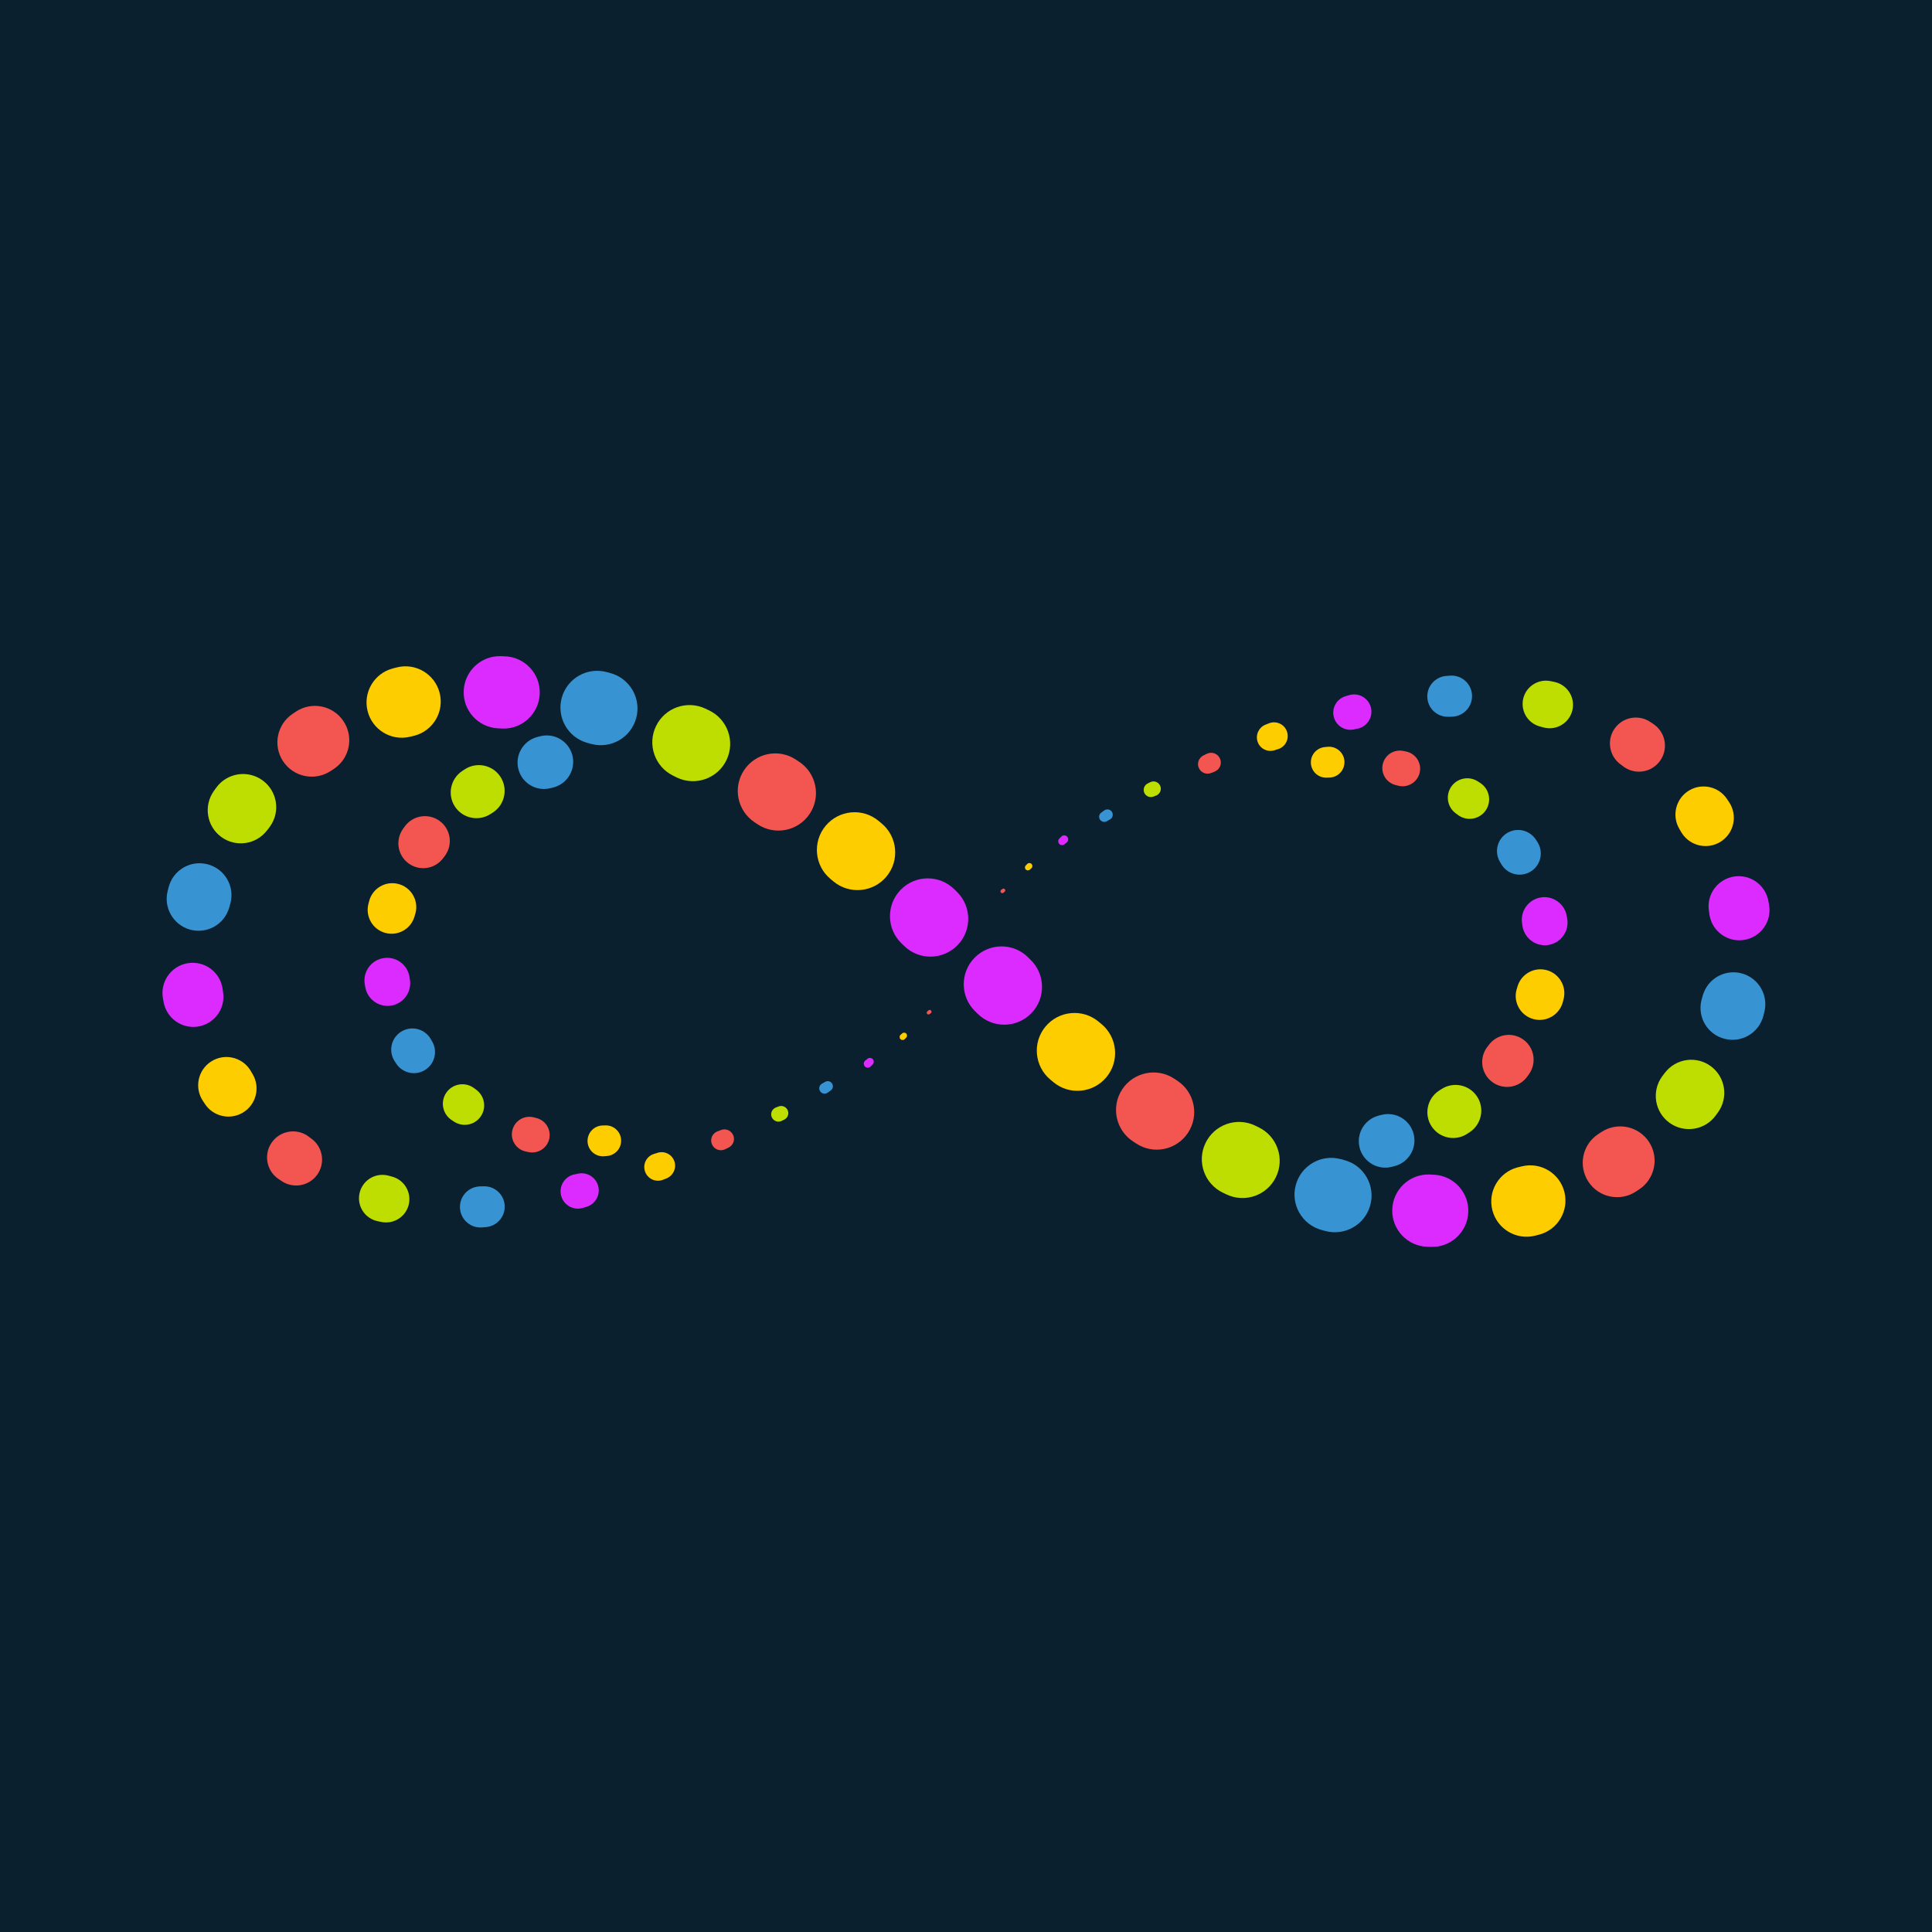 <?xml version="1.0" encoding="UTF-8"?><svg id="Capa_1" xmlns="http://www.w3.org/2000/svg" viewBox="0 0 428 428"><defs><style>.cls-1{fill:#dc2bff;}.cls-2{fill:#fdcd00;}.cls-3{fill:#f35550;}.cls-4{fill:#0a202e;}.cls-5{fill:#bedd00;}.cls-6{fill:#3793d2;}</style></defs><rect class="cls-4" x="-8.4" y="-11.47" width="446.92" height="446.92"/><path class="cls-3" d="M222.57,197.53l-.25.23c-.17.15-.43.14-.58-.03-.15-.17-.14-.43.03-.58,0,0,.02-.02.03-.02l.27-.2c.17-.13.42-.1.55.08.13.16.1.4-.05.53Z"/><path class="cls-1" d="M227.74,212.07l.6.59c3.3,3.24,3.34,8.54.1,11.84-3.24,3.3-8.54,3.34-11.84.1l-.02-.02-.6-.59c-3.28-3.25-3.31-8.55-.06-11.84,3.25-3.28,8.53-3.33,11.82-.08Z"/><path class="cls-2" d="M243.38,226.34l.65.54c3.54,2.95,4.02,8.22,1.07,11.76-2.95,3.54-8.2,4.04-11.74,1.09l-.65-.54c-3.55-2.94-4.05-8.21-1.11-11.76,2.94-3.55,8.21-4.05,11.76-1.11l.02.02Z"/><path class="cls-3" d="M260.15,238.97l.7.47c3.82,2.54,4.86,7.7,2.32,11.53-2.54,3.82-7.68,4.88-11.5,2.33l-.7-.46c-3.83-2.53-4.89-7.69-2.36-11.52,2.53-3.83,7.69-4.89,11.52-2.36l.02.02Z"/><path class="cls-5" d="M278.1,249.38l.76.37c4.09,1.99,5.8,6.93,3.8,11.02-1.98,4.07-6.87,5.77-10.94,3.84l-.76-.36c-4.12-1.95-5.88-6.87-3.92-10.99,1.95-4.12,6.87-5.87,10.99-3.92l.08.04Z"/><path class="cls-6" d="M297.12,256.8l.81.23c4.32,1.22,6.83,5.71,5.61,10.03-1.21,4.29-5.65,6.8-9.95,5.64l-.81-.22c-4.33-1.17-6.9-5.64-5.72-9.97,1.17-4.33,5.64-6.9,9.97-5.72l.08.02Z"/><path class="cls-1" d="M316.83,260.2l.84.04c4.41.21,7.82,3.97,7.6,8.38-.21,4.36-3.89,7.74-8.24,7.61l-.84-.03c-4.42-.14-7.9-3.83-7.76-8.25.14-4.42,3.83-7.9,8.25-7.76.03,0,.11,0,.14,0Z"/><path class="cls-2" d="M336.33,258.58l.82-.2c4.19-1.02,8.41,1.55,9.43,5.74,1.01,4.14-1.5,8.31-5.6,9.39l-.82.21c-4.17,1.1-8.44-1.4-9.54-5.57-1.1-4.17,1.4-8.44,5.57-9.54.03,0,.1-.03.14-.03Z"/><path class="cls-3" d="M354.11,251.2l.71-.46c3.53-2.27,8.24-1.25,10.52,2.28,2.25,3.49,1.27,8.14-2.17,10.44l-.7.47c-3.5,2.34-8.23,1.4-10.56-2.1-2.34-3.5-1.4-8.23,2.1-10.56.03-.02.09-.06.11-.08Z"/><path class="cls-5" d="M368.29,238.36l.51-.67c2.44-3.23,7.04-3.88,10.27-1.44,3.18,2.4,3.85,6.9,1.55,10.13l-.49.68c-2.36,3.3-6.95,4.06-10.25,1.7-3.3-2.36-4.06-6.95-1.7-10.25.03-.04.08-.11.11-.15Z"/><path class="cls-6" d="M377,221.31l.23-.81c1.08-3.75,4.99-5.91,8.74-4.83,3.67,1.06,5.82,4.85,4.89,8.53l-.21.82c-.96,3.79-4.81,6.08-8.6,5.11-3.79-.96-6.08-4.81-5.11-8.6.02-.06.04-.15.06-.21Z"/><path class="cls-1" d="M378.69,202.56l-.12-.83c-.53-3.65,2.01-7.04,5.66-7.56,3.56-.51,6.88,1.9,7.52,5.42l.15.83c.66,3.64-1.75,7.12-5.39,7.78-3.64.66-7.12-1.75-7.78-5.39-.01-.07-.03-.17-.04-.24Z"/><path class="cls-2" d="M372.46,184.36l-.43-.73c-1.75-2.97-.77-6.79,2.2-8.54,2.88-1.7,6.58-.81,8.39,1.96l.46.7c1.89,2.89,1.08,6.77-1.82,8.66-2.89,1.89-6.77,1.08-8.66-1.82-.05-.07-.1-.17-.15-.24Z"/><path class="cls-3" d="M359.66,169.82l-.68-.5c-2.55-1.89-3.09-5.48-1.21-8.03,1.83-2.48,5.29-3.05,7.82-1.36l.7.47c2.64,1.77,3.35,5.35,1.57,8-1.77,2.64-5.35,3.35-8,1.57-.07-.04-.15-.1-.21-.15Z"/><path class="cls-5" d="M341.95,161.16l-.81-.22c-2.76-.74-4.39-3.57-3.66-6.32.71-2.66,3.39-4.28,6.06-3.72l.82.17c2.8.59,4.6,3.35,4,6.15-.59,2.8-3.35,4.6-6.15,4-.08-.02-.19-.04-.27-.06Z"/><path class="cls-6" d="M321.67,158.77l-.84.02c-2.5.06-4.58-1.91-4.64-4.41-.06-2.4,1.77-4.42,4.13-4.63l.84-.07c2.51-.22,4.71,1.64,4.93,4.14.22,2.51-1.64,4.71-4.14,4.93-.09,0-.19.01-.28.02Z"/><path class="cls-1" d="M300.81,161.4l-.82.18c-2.05.46-4.08-.82-4.54-2.87-.44-1.95.72-3.9,2.61-4.47l.81-.24c2.02-.61,4.16.53,4.78,2.56.61,2.02-.53,4.16-2.56,4.78-.09.03-.18.05-.27.07Z"/><path class="cls-2" d="M283.16,165.94l-.8.26c-1.58.51-3.28-.36-3.78-1.94-.48-1.51.3-3.12,1.74-3.71l.78-.31c1.56-.63,3.33.13,3.95,1.68.63,1.56-.13,3.33-1.68,3.95-.07.03-.14.05-.21.08Z"/><path class="cls-3" d="M269.08,170.94l-.79.31c-1.09.43-2.32-.11-2.75-1.21-.4-1.03.07-2.19,1.04-2.68l.76-.37c1.07-.53,2.37-.09,2.89.98.53,1.07.09,2.37-.98,2.89-.06.03-.12.06-.17.08Z"/><path class="cls-5" d="M256.12,176.24l-.59.23c-.82.32-1.74-.08-2.06-.9-.3-.77.05-1.64.78-2.01l.57-.28c.8-.4,1.77-.07,2.17.73.4.8.07,1.77-.73,2.17-.04.02-.09.04-.13.06Z"/><path class="cls-6" d="M245.93,181.51l-.73.42c-.54.31-1.24.13-1.56-.42-.29-.51-.15-1.16.32-1.49l.68-.49c.53-.38,1.27-.26,1.65.27.38.53.26,1.27-.27,1.65-.03.02-.07.05-.1.07Z"/><path class="cls-1" d="M236.32,186.63l-.49.4c-.36.3-.9.25-1.2-.11-.28-.34-.25-.84.05-1.15l.45-.45c.34-.35.91-.35,1.25,0,.35.34.35.9,0,1.26-.02.02-.04.04-.07.06Z"/><path class="cls-2" d="M228.48,192.36l-.36.31c-.27.23-.67.2-.91-.07-.21-.25-.2-.62.02-.86l.33-.34c.25-.27.67-.28.94-.03.27.25.28.67.03.94-.01.02-.03.03-.05.05Z"/><path class="cls-6" d="M305.5,247.12l.61-.15c3.14-.77,6.31,1.16,7.07,4.3.76,3.1-1.13,6.24-4.2,7.05l-.61.16c-3.13.82-6.33-1.05-7.16-4.18-.82-3.13,1.05-6.33,4.18-7.15.02,0,.08-.02.1-.03Z"/><path class="cls-5" d="M318.83,241.59l.53-.34c2.65-1.7,6.18-.94,7.89,1.71,1.68,2.62.95,6.1-1.63,7.83l-.53.35c-2.62,1.75-6.17,1.05-7.92-1.57-1.75-2.62-1.05-6.17,1.57-7.92.02-.01.06-.04.09-.06Z"/><path class="cls-3" d="M329.47,231.95l.38-.5c1.83-2.43,5.28-2.91,7.71-1.08,2.39,1.8,2.89,5.17,1.16,7.6l-.37.51c-1.77,2.48-5.21,3.05-7.69,1.28-2.48-1.77-3.05-5.21-1.28-7.69.02-.03.06-.08.08-.11Z"/><path class="cls-2" d="M336,219.17l.17-.61c.81-2.81,3.74-4.43,6.55-3.62,2.75.79,4.37,3.63,3.67,6.39l-.16.61c-.72,2.84-3.61,4.56-6.45,3.84-2.84-.72-4.56-3.61-3.84-6.45.01-.05.03-.11.04-.16Z"/><path class="cls-1" d="M337.27,205.1l-.09-.63c-.39-2.74,1.51-5.28,4.25-5.67,2.67-.38,5.16,1.43,5.64,4.06l.11.62c.5,2.73-1.31,5.34-4.04,5.84-2.73.5-5.34-1.31-5.84-4.04,0-.05-.02-.13-.03-.18Z"/><path class="cls-6" d="M332.6,191.46l-.32-.54c-1.31-2.23-.58-5.09,1.65-6.41,2.16-1.28,4.93-.61,6.3,1.47l.34.53c1.42,2.17.81,5.08-1.36,6.49-2.17,1.42-5.08.81-6.5-1.36-.04-.05-.08-.13-.11-.18Z"/><path class="cls-5" d="M323,180.55l-.51-.37c-1.91-1.41-2.32-4.11-.91-6.02,1.37-1.86,3.96-2.29,5.87-1.02l.53.35c1.98,1.33,2.51,4.02,1.18,6-1.33,1.98-4.02,2.51-6,1.18-.05-.03-.11-.08-.16-.11Z"/><path class="cls-3" d="M309.71,174.05l-.61-.16c-2.07-.55-3.29-2.68-2.74-4.74.53-2,2.55-3.21,4.54-2.79l.62.13c2.1.44,3.45,2.51,3,4.61-.44,2.1-2.51,3.45-4.61,3-.06-.01-.14-.03-.2-.05Z"/><path class="cls-2" d="M294.51,172.26l-.63.02c-1.88.05-3.44-1.43-3.48-3.31-.05-1.8,1.33-3.31,3.1-3.47l.63-.06c1.88-.16,3.54,1.23,3.7,3.11.16,1.88-1.23,3.53-3.11,3.7-.07,0-.14.01-.21.01Z"/><path class="cls-3" d="M205.43,224.06l.25-.23c.17-.15.43-.14.58.03.15.17.14.43-.03.58,0,0-.02.02-.03.02l-.27.2c-.17.13-.42.1-.55-.07-.13-.16-.1-.4.05-.53Z"/><path class="cls-1" d="M200.26,209.52l-.6-.59c-3.3-3.24-3.34-8.54-.1-11.84,3.24-3.3,8.54-3.34,11.84-.1l.02.02.6.59c3.28,3.25,3.31,8.55.06,11.84-3.25,3.28-8.53,3.33-11.82.08Z"/><path class="cls-2" d="M184.62,195.25l-.65-.54c-3.54-2.95-4.02-8.22-1.07-11.76,2.95-3.54,8.2-4.04,11.74-1.09l.65.54c3.55,2.94,4.05,8.21,1.11,11.76-2.94,3.55-8.21,4.05-11.76,1.11l-.02-.02Z"/><path class="cls-3" d="M167.85,182.62l-.7-.47c-3.82-2.54-4.86-7.7-2.32-11.53,2.54-3.82,7.68-4.88,11.5-2.33l.7.46c3.83,2.53,4.89,7.69,2.36,11.52-2.53,3.83-7.69,4.89-11.52,2.36l-.02-.02Z"/><path class="cls-5" d="M149.9,172.22l-.76-.37c-4.09-1.99-5.8-6.93-3.8-11.02,1.98-4.07,6.87-5.77,10.94-3.84l.76.36c4.12,1.95,5.88,6.87,3.92,10.99-1.95,4.12-6.87,5.87-10.99,3.92l-.08-.04Z"/><path class="cls-6" d="M130.88,164.79l-.81-.23c-4.32-1.22-6.83-5.71-5.61-10.03,1.21-4.29,5.65-6.8,9.95-5.64l.81.22c4.33,1.17,6.9,5.64,5.72,9.97-1.17,4.33-5.64,6.9-9.97,5.72l-.08-.02Z"/><path class="cls-1" d="M111.17,161.39l-.84-.04c-4.41-.21-7.82-3.97-7.6-8.38.21-4.36,3.89-7.74,8.24-7.61l.84.03c4.42.14,7.9,3.83,7.76,8.25-.14,4.42-3.83,7.9-8.25,7.76-.03,0-.11,0-.14,0Z"/><path class="cls-2" d="M91.67,163.01l-.82.2c-4.19,1.02-8.41-1.55-9.43-5.74-1.01-4.14,1.5-8.31,5.6-9.39l.82-.21c4.17-1.1,8.44,1.4,9.54,5.57,1.1,4.17-1.4,8.44-5.57,9.54-.03,0-.1.03-.14.03Z"/><path class="cls-3" d="M73.89,170.39l-.71.46c-3.53,2.27-8.24,1.25-10.52-2.28-2.25-3.49-1.27-8.14,2.17-10.44l.7-.47c3.5-2.34,8.23-1.4,10.56,2.1,2.34,3.5,1.4,8.23-2.1,10.56-.03.02-.09.06-.11.07Z"/><path class="cls-5" d="M59.71,183.24l-.51.67c-2.44,3.23-7.04,3.88-10.27,1.44-3.18-2.4-3.85-6.9-1.55-10.13l.49-.68c2.36-3.3,6.95-4.06,10.25-1.7,3.3,2.36,4.06,6.95,1.7,10.25-.03.04-.08.11-.11.15Z"/><path class="cls-6" d="M51,200.28l-.23.81c-1.08,3.75-4.99,5.91-8.74,4.83-3.67-1.06-5.82-4.85-4.89-8.53l.21-.82c.96-3.79,4.81-6.08,8.6-5.11,3.79.96,6.08,4.81,5.11,8.6-.02.06-.04.15-.06.21Z"/><path class="cls-1" d="M49.31,219.04l.12.83c.53,3.65-2.01,7.04-5.66,7.56-3.56.51-6.88-1.9-7.52-5.42l-.15-.83c-.66-3.64,1.75-7.12,5.39-7.78,3.64-.66,7.12,1.75,7.78,5.39.01.07.03.17.04.24Z"/><path class="cls-2" d="M55.54,237.23l.43.73c1.75,2.97.77,6.79-2.2,8.54-2.88,1.7-6.58.81-8.39-1.96l-.46-.7c-1.89-2.89-1.08-6.77,1.82-8.66,2.89-1.89,6.77-1.08,8.66,1.82.05.07.1.17.15.24Z"/><path class="cls-3" d="M68.34,251.77l.68.5c2.55,1.89,3.09,5.48,1.21,8.03-1.83,2.48-5.29,3.05-7.82,1.36l-.7-.47c-2.64-1.77-3.35-5.35-1.57-8,1.77-2.64,5.35-3.35,8-1.57.07.04.15.1.21.15Z"/><path class="cls-5" d="M86.05,260.44l.81.22c2.76.74,4.39,3.57,3.66,6.32-.71,2.66-3.39,4.28-6.06,3.72l-.82-.17c-2.8-.59-4.6-3.35-4-6.15.59-2.8,3.35-4.6,6.15-4,.08.02.19.04.27.06Z"/><path class="cls-6" d="M106.33,262.82l.84-.02c2.5-.06,4.58,1.91,4.64,4.41.06,2.4-1.77,4.42-4.13,4.63l-.84.07c-2.51.22-4.71-1.64-4.93-4.14-.22-2.51,1.64-4.71,4.14-4.93.09,0,.19-.01.28-.02Z"/><path class="cls-1" d="M127.19,260.19l.82-.18c2.05-.46,4.08.82,4.54,2.87.44,1.95-.72,3.9-2.61,4.47l-.81.24c-2.02.61-4.16-.53-4.78-2.56-.61-2.02.53-4.16,2.56-4.78.09-.03.18-.05.27-.07Z"/><path class="cls-2" d="M144.84,255.65l.8-.26c1.58-.51,3.28.36,3.78,1.94.48,1.51-.3,3.12-1.74,3.71l-.78.31c-1.56.63-3.33-.13-3.95-1.68-.63-1.56.13-3.33,1.68-3.95.07-.03.14-.05.21-.07Z"/><path class="cls-3" d="M158.92,250.65l.79-.31c1.09-.43,2.32.11,2.75,1.21.4,1.03-.07,2.19-1.04,2.67l-.76.37c-1.07.53-2.37.09-2.89-.98-.53-1.07-.09-2.37.98-2.89.06-.03.12-.05.17-.08Z"/><path class="cls-5" d="M171.88,245.35l.59-.23c.82-.32,1.74.08,2.06.9.3.77-.05,1.64-.78,2.01l-.57.28c-.8.4-1.77.07-2.17-.73-.4-.8-.07-1.77.73-2.17.04-.02.09-.04.13-.06Z"/><path class="cls-6" d="M182.07,240.08l.73-.42c.54-.31,1.24-.13,1.56.42.29.51.15,1.16-.32,1.49l-.68.49c-.53.38-1.27.26-1.65-.27-.38-.53-.26-1.27.27-1.65.03-.02.07-.05.1-.07Z"/><path class="cls-1" d="M191.68,234.96l.49-.4c.36-.3.9-.25,1.2.11.28.34.25.84-.05,1.15l-.45.45c-.34.35-.91.35-1.25,0-.35-.34-.35-.9,0-1.26.02-.02.04-.04.07-.06Z"/><path class="cls-2" d="M199.52,229.23l.36-.31c.27-.23.67-.2.91.07.21.25.2.62-.02.86l-.33.34c-.25.27-.67.28-.94.03-.27-.25-.28-.67-.03-.94.01-.02.03-.03.05-.05Z"/><path class="cls-6" d="M122.5,174.47l-.61.15c-3.14.77-6.31-1.16-7.07-4.3-.76-3.1,1.13-6.24,4.2-7.05l.61-.16c3.13-.82,6.33,1.05,7.16,4.18.82,3.13-1.05,6.33-4.18,7.15-.02,0-.08.02-.1.03Z"/><path class="cls-5" d="M109.17,180.01l-.53.34c-2.65,1.7-6.18.94-7.89-1.71-1.68-2.62-.95-6.1,1.63-7.83l.53-.35c2.62-1.75,6.17-1.05,7.92,1.57,1.75,2.62,1.05,6.17-1.57,7.92-.02.01-.06.04-.09.06Z"/><path class="cls-3" d="M98.53,189.64l-.38.5c-1.83,2.43-5.28,2.91-7.71,1.08-2.39-1.8-2.89-5.17-1.16-7.6l.37-.51c1.77-2.48,5.21-3.05,7.69-1.28,2.48,1.77,3.05,5.21,1.28,7.69-.02.03-.06.08-.08.11Z"/><path class="cls-2" d="M92,202.42l-.17.61c-.81,2.81-3.74,4.43-6.55,3.62-2.75-.79-4.37-3.63-3.67-6.39l.16-.61c.72-2.84,3.61-4.56,6.45-3.83,2.84.72,4.56,3.61,3.83,6.45-.01.05-.03.11-.04.16Z"/><path class="cls-1" d="M90.73,216.49l.09.63c.39,2.74-1.51,5.28-4.25,5.67-2.67.38-5.16-1.43-5.64-4.06l-.11-.62c-.5-2.73,1.31-5.34,4.04-5.84,2.73-.5,5.34,1.31,5.84,4.04,0,.05.02.13.03.18Z"/><path class="cls-6" d="M95.4,230.14l.32.54c1.31,2.22.58,5.09-1.65,6.41-2.16,1.28-4.93.61-6.3-1.47l-.34-.53c-1.42-2.17-.81-5.08,1.36-6.49,2.17-1.42,5.08-.81,6.5,1.36.04.05.08.13.11.18Z"/><path class="cls-5" d="M105,241.04l.51.38c1.91,1.41,2.32,4.11.91,6.02-1.37,1.86-3.96,2.29-5.87,1.02l-.53-.35c-1.98-1.33-2.51-4.02-1.18-6,1.33-1.98,4.02-2.51,6-1.18.05.03.11.08.16.11Z"/><path class="cls-3" d="M118.29,247.54l.61.16c2.07.55,3.29,2.68,2.74,4.74-.53,2-2.55,3.21-4.54,2.79l-.62-.13c-2.1-.44-3.45-2.51-3-4.61.44-2.1,2.51-3.45,4.61-3,.06.01.14.03.2.05Z"/><path class="cls-2" d="M133.49,249.33l.63-.02c1.88-.05,3.44,1.43,3.48,3.31.05,1.8-1.33,3.31-3.1,3.47l-.63.06c-1.88.16-3.54-1.23-3.7-3.11-.16-1.88,1.23-3.53,3.11-3.7.07,0,.14-.01.21-.01Z"/></svg>
